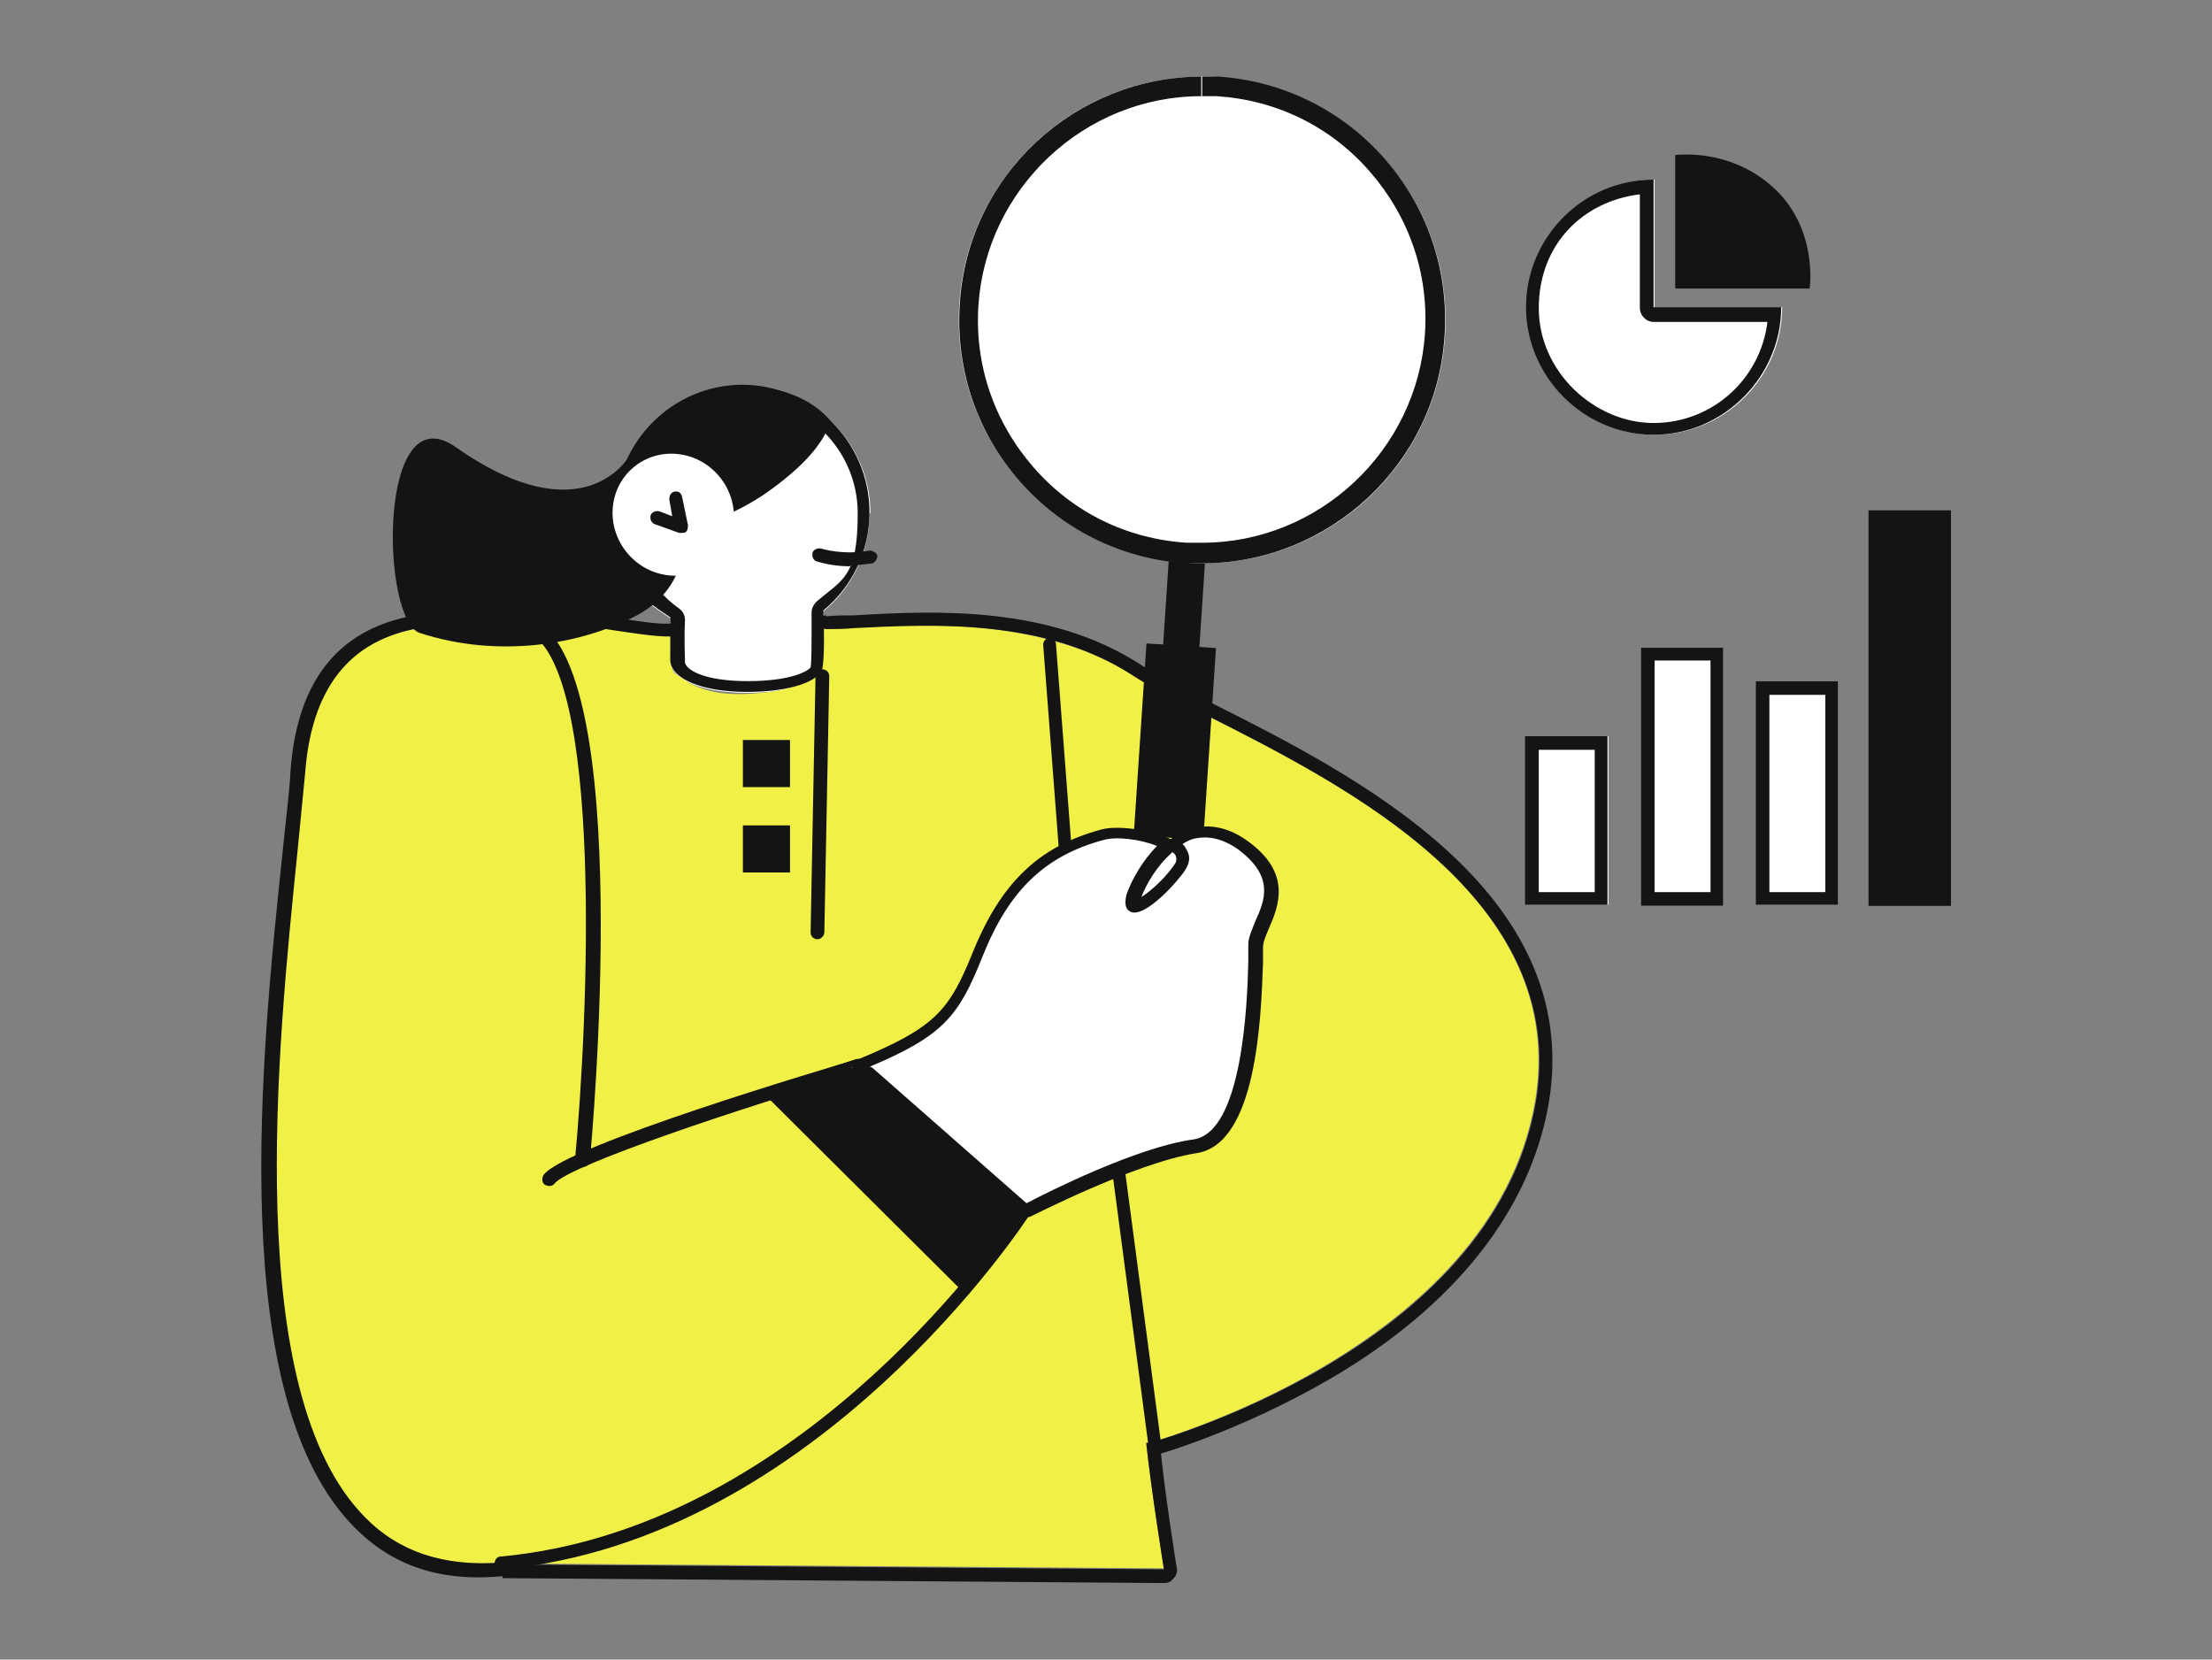 <?xml version="1.0" encoding="UTF-8"?>
<svg id="_レイヤー_1" data-name="レイヤー_1" xmlns="http://www.w3.org/2000/svg" version="1.1" viewBox="0 0 225.4 169.1">
  <rect x="0" y="0" width="225.4" height="169.1" fill="#808080" stroke="none"/>
  <!-- Generator: Adobe Illustrator 29.6.1, SVG Export Plug-In . SVG Version: 2.1.1 Build 9)  -->
  <defs>
    <style>
      .st0 {
        fill: none;
      }

      .st1 {
        fill-rule: evenodd;
      }

      .st1, .st2 {
        fill: #fff;
      }

      .st3 {
        fill: #00a99d;
      }

      .st4 {
        fill: #0071bc;
      }

      .st5 {
        fill: #f0f046;
      }

      .st6 {
        fill: #141414;
      }

      .st7 {
        fill: #f06e3c;
      }

      .st8 {
        display: none;
      }
    </style>
  </defs>
  <g class="st8">
    <g id="_レイヤー_11" data-name="_レイヤー_1">
      <path class="st3" d="M170.9,13.4c-.2,0-.5,0-.7,0V0H46.9v13.4c.2,0,.3,0,.5,0,4.6,0,8.4,3.8,8.4,8.4s-3.8,8.4-8.4,8.4-.3,0-.5,0v13.4h123.3v-13.4c.2,0,.5,0,.7,0,4.6,0,8.4-3.8,8.4-8.4s-3.8-8.4-8.4-8.4h0Z"/>
      <path class="st6" d="M168.5,1.7v11.7c0,.5.2.9.5,1.2.3.3.7.4,1.1.4h.1c.2,0,.4,0,.6,0,3.7,0,6.7,3,6.7,6.7s-3,6.7-6.7,6.7-.4,0-.6,0h-.1c-.4,0-.8.2-1.1.4-.3.3-.5.8-.5,1.2v11.7H48.6v-10.1c5-.6,8.9-4.9,8.9-10s-3.9-9.4-8.9-10V1.7h119.9M170.2,0H46.9v13.4c.2,0,.3,0,.5,0,4.6,0,8.4,3.8,8.4,8.4s-3.8,8.4-8.4,8.4-.3,0-.5,0v13.4h123.3v-13.4c.2,0,.5,0,.7,0,4.6,0,8.4-3.8,8.4-8.4s-3.8-8.4-8.4-8.4-.5,0-.7,0V0h0Z"/>
      <path class="st3" d="M187.8,109.6c-.2,0-.5,0-.7,0v-13.4H63.8v13.4c.2,0,.3,0,.5,0,4.6,0,8.4,3.8,8.4,8.4s-3.8,8.4-8.4,8.4-.3,0-.5,0v13.4h123.3v-13.4c.2,0,.5,0,.7,0,4.6,0,8.4-3.8,8.4-8.4s-3.8-8.4-8.4-8.4h0Z"/>
      <path class="st6" d="M185.4,97.9v11.7c0,.5.2.9.5,1.2.3.3.7.4,1.1.4h.1c.2,0,.4,0,.6,0,3.7,0,6.7,3,6.7,6.7s-3,6.7-6.7,6.7-.4,0-.6,0h-.1c-.4,0-.8.2-1.1.4-.3.3-.5.8-.5,1.2v11.7h-119.9v-10.1c5-.6,8.9-4.9,8.9-10s-3.9-9.4-8.9-10v-10.1h119.9M187.1,96.3H63.8v13.4c.2,0,.3,0,.5,0,4.6,0,8.4,3.8,8.4,8.4s-3.8,8.4-8.4,8.4-.3,0-.5,0v13.4h123.3v-13.4c.2,0,.5,0,.7,0,4.6,0,8.4-3.8,8.4-8.4s-3.8-8.4-8.4-8.4-.5,0-.7,0v-13.4h0Z"/>
      <path class="st6" d="M187.4,109.8c-.2,0-.5,0-.7,0v-13.4h-30.2s-.1,43.4-.1,43.4h30.3c0,.1,0-13.3,0-13.3.2,0,.5,0,.7,0,4.6,0,8.4-3.8,8.4-8.4s-3.8-8.4-8.4-8.4h0Z"/>
      <g>
        <path class="st6" d="M25.2,77.6c.2,0,.5,0,.7,0v13.4h123.3v-13.4c-.2,0-.3,0-.5,0-4.6,0-8.4-3.8-8.4-8.4s3.8-8.4,8.4-8.4.3,0,.5,0v-13.4H25.9v13.4c-.2,0-.5,0-.7,0-4.6,0-8.4,3.8-8.4,8.4s3.8,8.4,8.4,8.4h0Z"/>
        <path class="st6" d="M147.5,49.1v10.1c-5,.6-8.9,4.9-8.9,10s3.9,9.4,8.9,10v10.1H27.6v-11.7c0-.5-.2-.9-.5-1.2-.3-.3-.7-.4-1.1-.4h-.1c-.2,0-.4,0-.6,0-3.7,0-6.7-3-6.7-6.7s3-6.7,6.7-6.7.4,0,.6,0h.1c.4,0,.8-.2,1.1-.4.3-.3.5-.8.5-1.2v-11.7h119.9M149.1,47.4H25.9v13.4c-.2,0-.5,0-.7,0-4.6,0-8.4,3.8-8.4,8.4s3.8,8.4,8.4,8.4.5,0,.7,0v13.4h123.3v-13.4c-.2,0-.3,0-.5,0-4.6,0-8.4-3.8-8.4-8.4s3.8-8.4,8.4-8.4.3,0,.5,0v-13.4h0Z"/>
      </g>
      <circle class="st3" cx="170.4" cy="127.1" r="9.8"/>
      <path class="st6" d="M169.8,127.8l13.9,40.4c.4,1.1,1.9,1.1,2.3,0l5.3-14.1c.2-.4.5-.7,1-.8l15.3-2.3c1.1-.2,1.4-1.7.5-2.3l-36.5-22.3c-1-.6-2.2.4-1.8,1.5Z"/>
    </g>
  </g>
  <g class="st8">
    <path class="st7" d="M81,69.8s-11-3-17.3.4c-6.3,3.4-23.9,36.3-23.9,36.3l12.5,4.6s-1.7,16.4-.8,34.3c.7,14.7,2.9,22,2.9,22h71.4l-3.1-27.9s-8-1.2-12.4-4.3c-4.4-3.2-.7-32-.7-32l21.4-6.1s-25.8-27.3-32.4-26.9l-17.6-.4Z"/>
    <rect class="st2" x="120.2" y=".9" width="105.2" height="74.6" rx="3.7" ry="3.7"/>
    <g>
      <path class="st6" d="M221.7,2.4c1.2,0,2.2,1,2.2,2.2v67.1c0,1.2-1,2.2-2.2,2.2h-97.7c-1.2,0-2.2-1-2.2-2.2V4.6c0-1.2,1-2.2,2.2-2.2h97.7ZM221.7.9h-97.7c-2.1,0-3.7,1.7-3.7,3.7v67.1c0,2.1,1.7,3.7,3.7,3.7h97.7c2.1,0,3.7-1.7,3.7-3.7V4.6c0-2.1-1.7-3.7-3.7-3.7Z"/>
      <path class="st6" d="M157.1,15.6h-34.2c-.4,0-.7-.3-.7-.7s.3-.7.7-.7h34.2c.4,0,.7.3.7.7s-.3.7-.7.7Z"/>
      <circle class="st6" cx="128.3" cy="8.9" r="2.7"/>
      <path class="st6" d="M177.5,15.6h-16.2c-.4,0-.7-.3-.7-.7s.3-.7.7-.7h16.2c.4,0,.7.3.7.7s-.3.7-.7.7Z"/>
      <path class="st6" d="M224.6,15.6h-40.1c-.4,0-.7-.3-.7-.7s.3-.7.7-.7h40.1c.4,0,.7.3.7.7s-.3.7-.7.7Z"/>
      <circle class="st6" cx="181.1" cy="14.9" r="1"/>
      <path class="st6" d="M179,26.9v35.4h-47.1V26.9h47.1ZM180.4,25.4h-50.1v38.4h50.1V25.4Z"/>
      <path class="st6" d="M186.1,25.4h28.2v21.2h-28.2v-21.2Z"/>
      <path class="st6" d="M212.9,26.9v18.2h-25.2v-18.2h25.2ZM214.4,25.4h-28.2v21.2h28.2v-21.2Z"/>
    </g>
    <path class="st2" d="M167.1,74.8c2.2,7.2-5.8,14.4-5.8,14.4h23.4s-8-7.2-5.8-14.4h-11.7Z"/>
    <path class="st6" d="M184.7,90h-23.4c-.3,0-.6-.2-.7-.5-.1-.3,0-.6.2-.8,0,0,7.7-7,5.6-13.7,0-.2,0-.5.1-.7s.4-.3.6-.3h11.7c.2,0,.5.1.6.3.1.2.2.4.1.7-2,6.6,5.5,13.6,5.6,13.7.2.2.3.5.2.8-.1.3-.4.5-.7.5h0ZM163.1,88.5h19.8c-2.1-2.3-6.1-7.5-5-12.9h-9.8c1,5.4-2.9,10.6-5,12.9h0Z"/>
    <path class="st6" d="M188.5,90h-30.9c-.4,0-.7-.3-.7-.7s.3-.7.7-.7h30.9c.4,0,.7.3.7.7s-.3.7-.7.7Z"/>
    <path class="st6" d="M186.9,53.4c-.4,0-.7.3-.7.7s.3.7.7.7h26.6c.4,0,.7-.3.7-.7s-.3-.7-.7-.7h-26.6Z"/>
    <path class="st6" d="M186.9,62.4c-.4,0-.7.3-.7.7s.3.7.7.7h15.7c.4,0,.7-.3.7-.7s-.3-.7-.7-.7h-15.7Z"/>
    <path class="st2" d="M12.4,20.8h60.4v44.2H12.4V20.8Z"/>
    <path class="st6" d="M71.3,22.3v41.2H13.9V22.3h57.4ZM72.8,20.8H12.4v44.2h60.4V20.8Z"/>
    <path class="st6" d="M12.7,52.3c-.3.3-.2.8,0,1.1s.8.2,1.1,0l13.6-15.2,7.5,7.6,1.1-1.1-7.5-7.6c-.3-.3-.7-.5-1.1-.4-.4,0-.8.2-1.1.5l-13.6,15.2M33.9,44.6l1,1.1,19.6-17.8,17.3,25.4c.2.3.7.4,1,.2.3-.2.4-.7.2-1l-17.3-25.4c-.2-.4-.6-.6-1.1-.6-.4,0-.9,0-1.2.4l-19.6,17.8M33.9,44.6l1,1.1,1.1-1.1-1.1,1.1-1-1.1Z"/>
    <path class="st2" d="M36.3,113.7l3.4-7.2,12.5,4.6s-.9,21.5-1,24.7c-.3,11.1-25.4,9.5-32-4.9C10.6,112.4.6,79.1.8,67.3c.2-12.5,20.2-17.4,21.6-9.7,1.4,7.7,1.8,16.6-1.8,12.9-3.6-3.6,4.8-14.3,9-10.7,4.2,3.6,2.5,7.3,3,10.4s4.3,6.8-1.4,12.2c-5.7,5.4,8.6,24,8.6,24l-3.4,7.2h0Z"/>
    <path class="st6" d="M40.1,143.9c-8.2,0-17.9-4.5-21.6-12.6C10.1,113.2-.2,79.5,0,67.3c.1-8.8,9.2-13.6,15.2-14.1,4.3-.4,7.3,1.3,7.9,4.2.1.7.3,1.6.4,2.6,2.4-1.9,4.8-2.2,6.5-.7,3.3,2.8,3.2,5.7,3.2,8.3,0,.9,0,1.8.1,2.6.1.6.4,1.3.7,2.1,1,2.7,2.5,6.3-2.3,10.9-4.2,4,4.6,17.7,8.6,22.9l12.3,4.6c.3.1.5.4.5.7,0,.2-.9,21.5-1,24.7-.1,3.9-3,6.6-7.8,7.6-1.3.3-2.6.4-4,.4h0ZM16.3,54.6c-.4,0-.7,0-1,0-5.5.5-13.7,4.8-13.8,12.6-.2,12,10.1,45.5,18.3,63.4,4,8.7,15.9,13,24,11.4,2.4-.5,6.5-1.9,6.6-6.2,0-2.9.9-20.8,1-24.2l-11.3-4.2-3.1,6.6c-.2.4-.6.5-1,.4-.3-.1-.4-.4-.4-.7s0-.2,0-.3l3.2-6.8c-2.4-3.2-14-19.2-8.3-24.7,4.1-3.8,3-6.6,2-9.2-.3-.8-.6-1.6-.8-2.3-.2-.9-.1-1.9-.1-2.9,0-2.4,0-4.8-2.7-7.1-1.5-1.3-3.6-.1-5.2,1.4.5,4.2.7,9.2-1.1,10.2-.8.4-1.7.1-2.7-.9-2.3-2.3-.7-6.8,2.1-9.8,0,0,0,0,0,0-.1-1.1-.3-2.3-.6-3.5-.5-2.7-3.5-3.1-5.3-3.1h0ZM22.4,63.2c-1.8,2.4-2.7,5.3-1.3,6.7.6.6.9.6.9.6.6-.3.9-2.9.4-7.3Z"/>
    <path class="st2" d="M80.5,62.3c1.4,1.4,3.3,2.4,3.3,2.4,1.9,1.2,4.2,1.8,6.6,1.8,7.1,0,12.8-5.7,12.8-12.8s-1.8-7.6-4.7-9.9l-18,18.5h0Z"/>
    <path class="st6" d="M90.4,67.4c-2.5,0-4.9-.7-7-2,0,0-2-1-3.5-2.5-.3-.3-.3-.8,0-1.1l18-18.5c.3-.3.7-.3,1,0,3.2,2.6,5,6.4,5,10.5,0,7.5-6.1,13.5-13.5,13.5h0ZM81.6,62.3c1.2,1.1,2.6,1.8,2.6,1.8,1.9,1.2,4.1,1.8,6.3,1.8,6.6,0,12-5.4,12-12s-1.4-6.6-3.9-8.9l-17,17.4h0Z"/>
    <path class="st6" d="M101.9,59.2c-1.8,0-3.1-.4-3.2-.4-.4-.1-.6-.6-.5-.9.1-.4.6-.6.9-.5,0,0,2,.6,4.5.2.4,0,.8.2.9.6s-.2.8-.6.9c-.7.1-1.4.2-2.1.2h0Z"/>
    <path class="st6" d="M125.7,168.1H54.3c-.3,0-.6-.2-.7-.5,0-.3-2.2-7.5-2.9-22.2-.8-15.8.4-30.7.7-33.8l-11.9-4.4c-.2,0-.4-.2-.4-.4,0-.2,0-.4,0-.6.7-1.4,17.7-33.1,24.2-36.6,6.3-3.3,16.6-.8,17.8-.5l17.5.4h.2c6.9,0,30.1,24.3,32.7,27.1.2.2.2.5.2.7,0,.3-.3.4-.5.5l-20.9,5.9c-1.4,11-2.4,28.7.5,30.8,4.2,3,12,4.2,12.1,4.2.3,0,.6.3.6.7l3.1,27.9c0,.2,0,.4-.2.6-.1.2-.3.2-.6.2h0ZM54.9,166.6h70l-3-26.5c-1.9-.3-8.3-1.6-12.2-4.4-.8-.5-3.1-2.2-2.3-17.8.4-7.5,1.3-14.8,1.3-14.8,0-.3.2-.5.5-.6l20.2-5.7c-7.7-8.1-26-26-31-25.7l-17.6-.4c0,0-.1,0-.2,0-.1,0-10.8-2.9-16.8.3-4.8,2.5-17,23.7-23.2,35.2l11.7,4.3c.3.1.5.4.5.8,0,.2-1.6,16.6-.8,34.1.6,12.2,2.2,19.3,2.7,21.3h0Z"/>
    <path class="st2" d="M153.9,63.9c1-8.5,3.8-19.1,11-18.8,7.2.3,4.7,8.4,1.6,9.1-3.1.7-1.8-5.7,3-11.2,4.8-5.5,14.8,1.7,16.4,10,1.6,8.3,3.3,6.8,2.3,12-.9,5.2-11.7,14.7-12.3,18.5-.6,3.8-14.5,51.5-27,55.3-12.5,3.8-22.6,1.6-26.5.7-3.9-.8-13-3.3-13.6-6.2-1.6-8.9-1.3-19.8.4-30.1,9.2-1.6,19.7-5.6,19.7-5.6,0,0,6.4,8.2,8.3,9.8l-.8,2.4,17.2-46h0Z"/>
    <path class="st6" d="M134.7,141.6c-5.5,0-9.8-.9-12-1.3h-.2c-12.4-2.6-14-5.9-14.1-6.9-1.6-8.5-1.4-19.3.4-30.3,0-.3.3-.6.6-.6,9-1.6,19.5-5.5,19.6-5.6.3-.1.7,0,.9.2,0,0,5.1,6.6,7.5,9l15.9-42.5c1.6-12.9,5.7-19.6,11.8-19.4.9,0,1.7.2,2.3.4.5-.8,1.1-1.6,1.8-2.3,1.7-2,4.2-2.6,6.9-1.9,5,1.3,9.7,6.7,10.8,12.2.7,3.5,1.4,5.2,1.9,6.4.7,1.7,1.1,2.7.5,5.9-.5,3-3.9,7-7.1,10.9-2.4,3-5,6-5.2,7.6-.5,3-14.5,51.9-27.5,55.9-5.4,1.6-10.4,2.1-14.6,2.2h0ZM110.1,103.8c-1.7,10.7-1.9,21.1-.4,29.3.4,2,7,4.4,13,5.6h.2c4.1.9,13.8,2.9,25.9-.7,11.8-3.6,25.7-50,26.5-54.7.3-2,2.7-4.9,5.5-8.3,2.9-3.5,6.3-7.6,6.7-10.2.5-2.8.2-3.5-.4-5.1-.5-1.3-1.2-3.1-1.9-6.7-1-4.9-5.3-9.9-9.7-11.1-1.5-.4-3.7-.5-5.4,1.4-.6.7-1.1,1.3-1.6,2,1.4,1,1.7,2.5,1.8,3.3.2,2.7-1.5,5.7-3.6,6.2-1,.2-1.8,0-2.2-.8-.9-1.5,0-4.7,1.9-8-.4-.1-1-.2-1.5-.2-3-.1-8.3,2-10.2,18.1,0,0,0,.1,0,.2l-17.2,46c-.1.4-.6.6-1,.4-.4-.1-.6-.6-.5-.9l.7-2c-2-1.9-6.4-7.5-7.7-9.2-2.2.8-11,3.9-18.8,5.4h0ZM167.8,46.7c-1.8,3-2.5,5.7-2,6.6,0,0,.1.2.6.1,1.2-.3,2.6-2.5,2.5-4.6,0-.9-.4-1.6-1.1-2.1Z"/>
    <ellipse class="st2" cx="92.7" cy="54.6" rx="5.6" ry="5.9" transform="translate(-13.3 73) rotate(-40.4)"/>
    <path class="st6" d="M93.8,56.7c0,0-.2,0-.3,0l-2.6-.9c-.4-.1-.6-.6-.4-1,.1-.4.6-.6,1-.4l1.3.5-.4-1.7c0-.4.2-.8.6-.9.4,0,.8.2.9.6l.6,3c0,.3,0,.5-.2.7-.1.1-.3.2-.5.2Z"/>
    <path class="st6" d="M86.2,38.2c-10,0-14.2,13.8-15.6,24.8-1.4,11-2.1,17.2-2.1,17.2h28.4s-1-9.5-1.4-17.8,3.6-18.6,3.6-18.6c0,0-2.8-5.5-12.8-5.5Z"/>
  </g>
  <g class="st8">
    <g id="_レイヤー_12" data-name="_レイヤー_1">
      <g>
        <path class="st6" d="M207.3,168.2h0l-189.2-.2c-.4,0-.8-.4-.8-.8V26.8c0-.4.4-.8.8-.8s.8.4.8.8v139.6l188.5.2c.4,0,.8.4.8.8s-.4.8-.8.8h0Z"/>
        <g>
          <rect class="st3" x="62.2" y="101.6" width="26.7" height="54.9"/>
          <rect class="st3" x="26.3" y="112" width="26.7" height="44.5"/>
          <rect class="st3" x="99.5" y="72.8" width="26.7" height="83.7"/>
          <rect class="st3" x="136.8" y="48.9" width="26.7" height="107.6"/>
          <path class="st6" d="M87.3,103.1v51.7h-23.6v-51.7h23.6M88.9,101.6h-26.7v54.9h26.7v-54.9h0Z"/>
          <path class="st6" d="M51.4,113.5v41.3h-23.6v-41.3h23.6M53,112h-26.7v44.5h26.7v-44.5h0Z"/>
          <path class="st6" d="M124.6,74.3v80.5h-23.6v-80.5h23.6M126.2,72.8h-26.7v83.7h26.7v-83.7h0Z"/>
          <path class="st6" d="M162,50.4v104.4h-23.6V50.4h23.6M163.5,48.9h-26.7v107.6h26.7V48.9h0Z"/>
          <rect class="st6" x="173.3" y="28.3" width="26.7" height="128.1"/>
        </g>
        <polygon class="st6" points="33.9 78.6 33.7 77 71.6 70.9 109.5 52.6 149.1 29 186.6 5.1 187.5 6.4 149.9 30.3 110.3 54 72.1 72.4 33.9 78.6"/>
        <circle class="st6" cx="33.8" cy="77.4" r="5"/>
        <circle class="st6" cx="72.4" cy="71.2" r="5"/>
        <circle class="st6" cx="112" cy="52.1" r="5"/>
        <circle class="st6" cx="149.2" cy="29.5" r="5"/>
        <circle class="st6" cx="186.6" cy="5.9" r="5"/>
      </g>
    </g>
  </g>
  <g id="_レイヤー_13" data-name="_レイヤー_1">
    <g id="_レイヤー_1-2">
      <path class="st2" d="M88.7,52.3c0-7.2-5.9-13-13-13s-13,5.9-13,13,2.2,8.4,5.6,10.7c0,1.4,0,3.3,0,4.4.1,1.9,3.3,3.2,7.8,3.2s7.4-1.1,7.7-2.4c.2-.9.2-4,.1-5.9,2.9-2.4,4.7-6,4.7-10h0Z"/>
      <path class="st5" d="M51.1,159.2c-32.4,3-21.6-61-20.1-80.5s19.1-14,22.7-15.1c3.6-1,11.7,1.5,15,1,0,0-1,3.2.2,4.1s3.1,2.2,7.2,2c4.2-.2,7.1-1,7.4-3.6.3-2.7.3-3.1.3-3.1,8.1-.3,21.6-1.6,31.6,4.8,10,6.5,45.4,18.1,41,43.5-4.4,25.3-39.6,34.8-39.6,34.8.5,4.7,1.8,12.7,1.8,12.7l-67.4-.5h0Z"/>
      <path class="st6" d="M84.7,42.9c-.7,1.8-2,4-6.3,7.1-4,2.9-8.7,4-8.7,4,0,0,.8,5.7-4.8,8.7-5.7,3-14.1,4.4-22.1,1.8-4-1.2-4.4-24.7,3.7-18.9,13,9.1,17.6.9,17.6.9,0,0,3.1-7.6,13.2-7,5.2.3,7.4,3.5,7.4,3.5h0Z"/>
      <path class="st6" d="M75.7,40.6c6.4,0,11.7,5.2,11.7,11.7s-1.5,6.7-4.2,9c-.3.3-.5.7-.5,1.1,0,3.4,0,5.1-.1,5.6-.2.3-1.8,1.4-6.4,1.4s-6.3-1.2-6.4-1.9c0-.8-.1-2.3,0-4.3,0-.5-.2-.9-.6-1.2-3.1-2.2-5-5.8-5-9.6,0-6.4,5.2-11.7,11.7-11.7M75.7,39.2c-7.2,0-13,5.9-13,13s2.2,8.4,5.6,10.7c0,1.4,0,3.3,0,4.4.1,1.9,3.3,3.2,7.8,3.2s7.4-1.1,7.7-2.4c.2-.9.2-4,.1-5.9,2.9-2.4,4.7-6,4.7-10,0-7.2-5.9-13-13-13h0Z"/>
      <path class="st6" d="M86.6,57.7c-2,0-3.3-.5-3.4-.5-.3-.1-.5-.5-.4-.9.1-.3.5-.5.9-.4,0,0,2.2.7,4.9.2.3,0,.7.2.8.5,0,.3-.2.7-.5.8-.8.1-1.5.2-2.2.2h0Z"/>
      <path class="st6" d="M83.3,95.7h0c-.4,0-.7-.3-.7-.7l.5-26.1c0-.4.3-.7.7-.7s.7.3.7.7l-.5,26.1c0,.3-.3.7-.7.7h0Z"/>
      <rect class="st6" x="75.7" y="75.4" width="4.8" height="4.8"/>
      <rect class="st6" x="75.7" y="84.1" width="4.8" height="4.8"/>
      <path class="st6" d="M59.2,118.8h0c-.4,0-.6-.3-.6-.7,1.3-13.8,3-50.5-5-53.8-.3-.1-.5-.5-.3-.9.2-.3.5-.5.9-.3,10.6,4.4,6.1,53.2,5.9,55.2,0,.3-.3.6-.7.6h0Z"/>
      <path class="st6" d="M84.2,62.7c-.4,0-.7.3-.7.7s.3.7.7.7c.9,0,1.8,0,2.8-.1,8.1-.4,19.5-1,28.4,4.8,1.8,1.2,4.6,2.6,7.8,4.2,14,7.1,36.8,18.6,33.3,39.3-2.2,12.7-12.1,21.4-21.4,26.9-9.3,5.5-18.2,7.9-18.2,7.9l.3,1.3c.3,0,9.1-2.5,18.5-8,12.6-7.4,20.2-17.1,22.1-27.9,3.7-21.7-19.9-33.6-34-40.7-3.1-1.6-5.9-2.9-7.6-4.1-9.3-6-20.8-5.5-29.2-5-1,0-1.9,0-2.8.1M118.2,147h-1.4c.5,4.8,1.8,12.9,1.8,12.9l-67.4-.5v1.4l67.4.5c.4,0,.7-.1,1-.5.3-.3.4-.7.3-1.1,0,0-1.3-8-1.7-12.7M51.3,160.6v-1.4c-6.2.5-10.8-1.2-14.1-4.6-12.6-12.7-8.9-48-6.9-67.7.3-3.2.6-6,.8-8.2,1.2-15.7,12.9-15.3,19.2-15,1.5,0,2.8.1,3.5,0,2-.5,5.4,0,8.6.5,2.7.4,5.2.8,6.6.6.3,0,.6-.4.5-.8,0-.3-.4-.6-.8-.5-1.2.2-3.7-.2-6.2-.6-3.4-.5-6.9-1.2-9.2-.5-.5.1-1.8,0-3.1,0-6.3-.3-19.4-.8-20.6,16.2-.1,2.2-.5,5-.8,8.2-2.2,20.8-5.8,55.6,7.3,68.8,3.9,4,8.9,5.6,15.1,5M118.2,147h-1.4c0,.1,1.4,0,1.4,0h0ZM116.8,147.1l.3,1.3-.3-1.3h0ZM51.1,159.2v1.4c.1,0,0-1.4,0-1.4h0ZM51.1,159.2v1.4-1.4h0Z"/>
      <path class="st6" d="M51.1,159.9c-.3,0-.7-.3-.7-.6s.2-.7.6-.7c29.5-2.7,49.7-30.9,52.5-35l-16.1-14.2c-11.3,3.3-29.4,9.3-30.9,11.2-.2.3-.7.3-1,.1-.3-.2-.3-.7-.1-1,2.3-3,29-10.9,32-11.8.2,0,.5,0,.6.1l16.8,14.9c.3.2.3.6.1.9-.2.3-21.5,33.2-53.8,36.1h-.1Z"/>
      <rect class="st6" x="109.9" y="72.1" width="19.6" height="7.1" transform="translate(36.3 190) rotate(-86.2)"/>
      <rect class="st6" x="115.4" y="58.8" width="10.6" height="3.7" transform="translate(52.2 177) rotate(-86.2)"/>
      <circle class="st2" cx="122.5" cy="32.6" r="24.8"/>
      <path class="st6" d="M122.5,7.8v2h1.5c6.1.4,11.6,3.1,15.6,7.7,4,4.6,6,10.4,5.6,16.5-.8,11.9-10.8,21.3-22.7,21.3s-1,0-1.6,0c-6.1-.4-11.6-3.1-15.6-7.7-4-4.6-6-10.4-5.6-16.5.8-11.9,10.8-21.3,22.7-21.3v-2M122.5,7.8c-12.9,0-23.9,10-24.7,23.2-.9,13.7,9.4,25.5,23.1,26.4h1.6c12.9,0,23.9-10.1,24.7-23.2.9-13.7-9.4-25.5-23.1-26.4h-1.6,0Z"/>
      <g>
        <polygon class="st6" points="87.6 108.5 104.4 123.4 98.6 131.1 78.9 111.4 87.6 108.5"/>
        <path class="st6" d="M98.6,131.8c-.2,0-.3,0-.5-.2l-19.8-19.7c-.1-.1-.2-.4-.2-.6s.2-.4.5-.5l8.7-2.9c.2,0,.5,0,.7.1l16.8,14.9c.3.3.3.6,0,1l-5.9,7.7c-.1.1-.3.3-.5.3h0ZM80.2,111.7l18.4,18.4,5-6.5-16.1-14.2-7.3,2.4h0Z"/>
      </g>
      <g>
        <line class="st0" x1="108" y1="85.8" x2="106.4" y2="64.9"/>
        <path class="st6" d="M108.6,87.2c-.3,0-.7-.3-.7-.6l-1.6-20.9c0-.4.3-.7.6-.7.4,0,.7.3.7.6l1.6,20.9c0,.4-.3.7-.6.7h0Z"/>
      </g>
      <path class="st2" d="M181.6,31.3c0,7.2-5.9,13-13,13s-13-5.9-13-13,5.9-13,13-13v13h13Z"/>
      <path class="st6" d="M167.1,19.8v11.6c0,.7.6,1.4,1.4,1.4h11.6c-.7,5.8-5.6,10.3-11.6,10.3s-11.7-5.2-11.7-11.7,4.5-10.9,10.3-11.6M168.5,18.3c-7.2,0-13,5.9-13,13s5.9,13,13,13,13-5.9,13-13h-13v-13h0Z"/>
      <path class="st6" d="M170.7,29.3v-13.5c0,0,5.6-.8,10.1,3.4,4.5,4.2,3.6,10.2,3.6,10.2h-13.7Z"/>
      <rect class="st2" x="155.5" y="75" width="8.4" height="17.2"/>
      <rect class="st2" x="167.2" y="66" width="8.4" height="26.3"/>
      <rect class="st2" x="178.9" y="69.4" width="8.4" height="22.8"/>
      <path class="st6" d="M162.5,76.4v14.5h-5.7v-14.5h5.7M163.8,75h-8.4v17.2h8.4v-17.2h0Z"/>
      <path class="st6" d="M174.3,67.3v23.6h-5.7v-23.6h5.7M175.6,66h-8.4v26.3h8.4v-26.3h0Z"/>
      <path class="st6" d="M186,70.8v20.1h-5.7v-20.1h5.7M187.3,69.4h-8.4v22.8h8.4v-22.8h0Z"/>
      <rect class="st6" x="190.4" y="52" width="8.4" height="40.3"/>
      <path class="st6" d="M117.7,147.7c-.3,0-.6-.3-.7-.6l-3.7-28c0-.4.2-.7.6-.7s.7.2.7.6l3.7,28c0,.4-.2.7-.6.7h0Z"/>
      <ellipse class="st2" cx="68.6" cy="52.4" rx="6.1" ry="6.3" transform="translate(-17.6 57) rotate(-40.4)"/>
      <path class="st6" d="M69.4,54.3h-.2l-2.5-.9c-.3-.1-.5-.5-.4-.9.1-.3.5-.5.9-.4l1.3.5-.3-1.7c0-.3.1-.7.5-.8s.7.1.8.5l.6,2.9c0,.2,0,.5-.2.7-.1.1-.3.1-.5.1h0Z"/>
      <path class="st2" d="M86.8,108.7l17.7,15.3s7.3-5.6,15.1-6.9c7.8-1.3,7.1-9.7,7.1-9.7l1.3-10.4s1.3-3.2,1.9-5.2c.6-1.9-1.8-4.7-2.6-5.2-.9-.5-3.9-2.6-5.2-1.9l-2.6,1.3s-1.7-.4-2.8-.5c-1.1-.1-4.9-1.6-8.8,1.1-3.9,2.7-6.5,6.6-7.2,7.9-.6,1.3-3,6.8-3.2,7.1-1.3,1.9-3.9,3.7-5.8,5.2-1.9,1.4-4.9,2-4.9,2Z"/>
      <path class="st6" d="M104.4,124.1c-.1,0-.3,0-.5-.1l-16.8-14.9c-.2-.1-.3-.4-.2-.6s.2-.4.4-.5c8-3.3,9.4-5,11.8-10.9,2.9-7.2,6.8-10.9,13.2-12.6,1.6-.4,4.9,0,7,1,.5-.4,1.2-.7,1.8-1,1.9-.6,3.9-.3,5.9,1.1,4.7,3.3,3.3,6.7,2.3,9-.3.7-.6,1.4-.6,1.9s0,.9,0,1.6c-.2,5.5-.6,18.5-6.8,19.4-6.3,1-16.9,6.5-17,6.5s-.2,0-.3,0h0ZM88.9,108.8l15.7,13.8c2.1-1.1,11.2-5.7,17-6.5,5-.7,5.5-13.8,5.6-18.1,0-.8,0-1.4,0-1.8,0-.7.4-1.5.7-2.3,1-2.2,2-4.6-1.8-7.4-1.6-1.1-3.1-1.4-4.6-1-.3.1-.7.3-1,.5.1.1.3.3.3.4.5.7.5,1.4,0,2.2-.6,1-4.1,5-5.6,4.3-.4-.2-.7-.6-.4-1.8.5-1.4,1.6-3.4,3.1-4.9-1.7-.7-4.2-1-5.5-.6-5.9,1.6-9.6,5.1-12.3,11.9-2.4,6-3.9,8-11.5,11.2h.1ZM119.4,86.9c-1.5,1.3-2.6,3.2-3.1,4.5,1-.6,2.7-2.2,3.5-3.5.1-.3.1-.4,0-.7,0-.1-.2-.3-.4-.4h0Z"/>
    </g>
  </g>
  <g class="st8">
    <g id="_レイヤー_14" data-name="_レイヤー_1">
      <g id="_レイヤー_1-21" data-name="_レイヤー_1-2">
        <g>
          <g>
            <path class="st1" d="M181.9,122.2l-10.5-6.8c-.2-.1-.3-.3-.4-.5l-10.7-25.1c-.4-.9.5-1.8,1.4-1.6l26.5,7.8c.2,0,.4.2.6.4l7.9,10.4c.3.5.3,1.1,0,1.5l-13.2,13.7c-.4.4-1,.5-1.5.2h0s0,0,0,0Z"/>
            <path d="M165.3,92.8l21.2,6.3,6.3,8.3-10.6,11-8.4-5.4-8.6-20.1M161.4,88.1c-.8,0-1.4.8-1.1,1.6l10.7,25.1c0,.2.2.4.4.5l10.5,6.8c.2.1.4.2.6.2.3,0,.6-.1.8-.4l13.2-13.7c.4-.4.4-1,0-1.5l-7.9-10.4c-.1-.2-.4-.3-.6-.4l-26.5-7.8c-.1,0-.2,0-.3,0h0Z"/>
            <path d="M180.8,107.3c.3,0,.5.2.6.5,0,.2,0,.3-.1.4,0,0-.2.2-.4.2-.3,0-.5-.2-.6-.5,0-.2,0-.3.1-.4,0,0,.2-.2.4-.2h0M180.8,104h-.1c-2.2,0-3.9,1.9-3.8,4.1,0,2.1,1.8,3.8,3.9,3.8h.1c2.2,0,3.9-1.9,3.8-4.1,0-2.1-1.8-3.8-3.9-3.8h0Z"/>
            <path d="M178.1,106.9c-.4,0-.9-.2-1.2-.5l-17.1-16.4c-.7-.6-.7-1.7,0-2.4.6-.7,1.7-.7,2.4,0l17.1,16.4c.7.6.7,1.7,0,2.4-.3.3-.8.5-1.2.5h0Z"/>
            <rect class="st2" x="181.2" y="111" width="27.2" height="18.3" transform="translate(-27.1 176.3) rotate(-45.9)"/>
            <path d="M197.8,108.9l8.3,8-14.3,14.7-8.3-8,14.3-14.7M197.7,104.1l-19,19.6,13.2,12.8,19-19.6-13.2-12.8h0Z"/>
          </g>
          <path class="st2" d="M99.1,34.2c0,9.1-3.7,17.3-9.6,23.2-6,6-14.2,9.6-23.2,9.6h-13l-.5,5.8c-.1,1.2-1.5,1.7-2.4.9l-7.6-6.9c0,0-.1-.1-.2-.2-15.8-2.4-28-16-28-32.5s3.7-17.3,9.6-23.2C30.1,5,38.3,1.3,47.4,1.3h18.8c18.2,0,32.9,14.7,32.9,32.9h0Z"/>
          <path class="st6" d="M66.2,4.7c16.2,0,29.5,13.2,29.5,29.5s-3.1,15.3-8.6,20.8c-5.6,5.6-13,8.6-20.8,8.6h-13c-1.8,0-3.2,1.3-3.4,3.1l-.2,1.8-4.6-4.2c-.5-.6-1.2-1-2-1.1-14.3-2.1-25.1-14.7-25.1-29.2s3.1-15.3,8.6-20.8c5.6-5.6,13-8.6,20.8-8.6h18.8M66.2,1.3h-18.8c-9.1,0-17.3,3.7-23.2,9.6-5.9,5.9-9.6,14.2-9.6,23.2,0,16.5,12.2,30.2,28,32.5,0,0,.1.1.2.2l7.6,6.9c.3.2.6.4.9.4.7,0,1.4-.5,1.4-1.3l.5-5.8h13c9.1,0,17.3-3.7,23.2-9.6,5.9-5.9,9.6-14.2,9.6-23.2,0-18.2-14.7-32.9-32.9-32.9h0Z"/>
          <g>
            <path d="M47.5,44.8l-18.9-8.3v-2.2l18.9-9.4v3.5l-14.5,6.8,14.5,6.1v3.5h0Z"/>
            <path d="M64.4,20.8l-10.6,28.4h-4l10.6-28.4h4Z"/>
            <path d="M66.6,41.3l14.5-6.1-14.5-6.8v-3.5l18.9,9.4v2.2l-18.9,8.3v-3.5h0Z"/>
          </g>
          <g>
            <g>
              <polygon class="st4" points="30 81.6 137.6 81.6 159.9 166 49.6 166 30 81.6"/>
              <polygon class="st4" points="158 157.9 187.8 157.9 187.8 166 160.2 166 158 157.9"/>
            </g>
            <g>
              <path class="st6" d="M86.3,119.8c3.7,0,6.7,3,6.7,6.7s-3,6.7-6.7,6.7-6.7-3-6.7-6.7,3-6.7,6.7-6.7M86.3,116.4c-5.6,0-10.1,4.5-10.1,10.1s4.5,10.1,10.1,10.1,10.1-4.5,10.1-10.1-4.5-10.1-10.1-10.1h0Z"/>
              <g>
                <path class="st6" d="M162.1,167.7H48.3l-20.3-87.8h111l23.2,87.8h0ZM51,164.3h106.7l-21.4-81H32.2l18.8,81h0Z"/>
                <path class="st6" d="M189.5,167.7h-30.5l-3.2-11.5h33.8v11.5h0ZM161.5,164.3h24.6v-4.7h-25.9l1.3,4.7h0Z"/>
              </g>
            </g>
          </g>
          <g>
            <path class="st6" d="M158.3,80.4c-22.7,0-41.1-18.4-41.1-41.1h3.4c0,20.8,16.9,37.7,37.7,37.7s37.7-16.9,37.7-37.7h3.4c0,22.7-18.4,41.1-41.1,41.1Z"/>
            <circle class="st6" cx="118.9" cy="39.3" r="5.6"/>
            <circle class="st6" cx="157.5" cy="78.2" r="5.6"/>
            <circle class="st6" cx="196.8" cy="39.3" r="5.6"/>
          </g>
        </g>
      </g>
    </g>
  </g>
</svg>